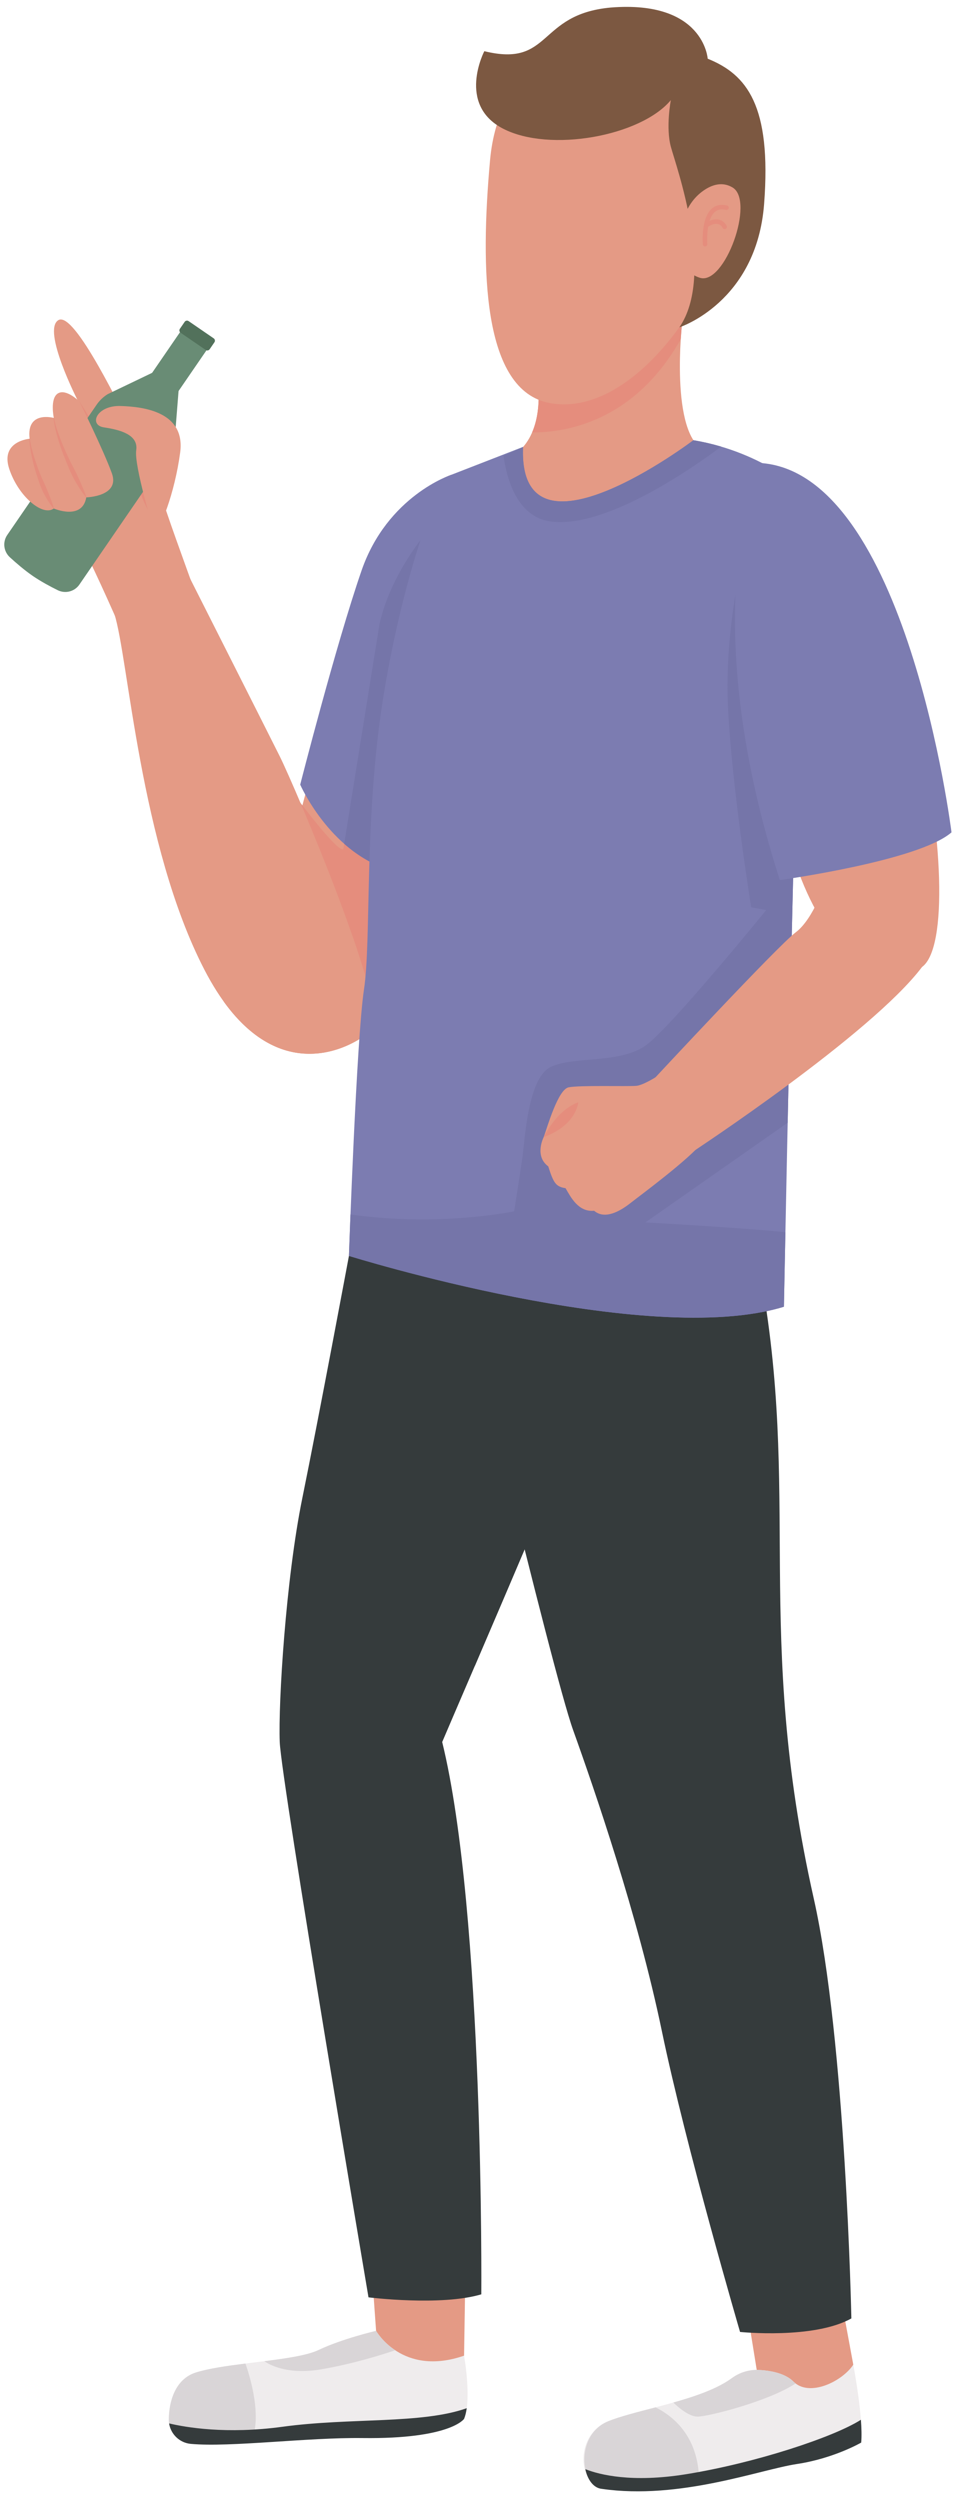 <?xml version="1.0" encoding="UTF-8"?><svg xmlns="http://www.w3.org/2000/svg" xmlns:xlink="http://www.w3.org/1999/xlink" height="5089.9" preserveAspectRatio="xMidYMid meet" version="1.0" viewBox="-8.7 -14.0 1983.8 5089.9" width="1983.8" zoomAndPan="magnify"><defs><clipPath id="a"><path d="M 1488 928 L 1929.301 928 L 1929.301 1778 L 1488 1778 Z M 1488 928"/></clipPath></defs><g><g id="change1_1"><path d="M 757.293 4731.25 L 750.398 4634.738 L 938.816 4634.738 L 936.52 4781.801 C 936.52 4781.801 768.781 4912.77 757.293 4731.25" fill="#e49a85"/></g><g id="change2_1"><path d="M 936.52 4781.801 C 936.52 4781.801 952.605 4871.41 936.52 4910.469 C 936.52 4910.469 906.172 4944.41 726.941 4942.109 C 614.41 4940.672 460.055 4963.281 379.348 4955.988 C 353.957 4953.691 335.215 4937.852 335.152 4912.352 C 335.062 4876.398 347.715 4829.738 389.645 4816.262 C 453.98 4795.578 591.852 4793.289 640.105 4770.309 C 688.359 4747.328 757.293 4731.25 757.293 4731.25 C 757.293 4731.25 810.141 4825.461 936.52 4781.801" fill="#efeced"/></g><g id="change3_1"><path d="M 509.129 4938.051 C 519.629 4889.051 500.812 4825.398 491.242 4797.828 C 452.582 4802.699 415.277 4808.031 389.645 4816.262 C 347.715 4829.738 335.062 4876.398 335.152 4912.352 C 335.168 4918.73 336.395 4924.84 338.629 4930.461 C 420.625 4957.129 509.129 4938.051 509.129 4938.051" fill="#d9d5d7"/></g><g id="change3_2"><path d="M 757.293 4731.25 C 757.293 4731.25 688.359 4747.328 640.105 4770.309 C 617.402 4781.121 574.859 4787.352 529.473 4793.078 C 546.418 4804.219 583.574 4820.469 646.996 4809.371 C 710.293 4798.289 767.047 4780.68 796.254 4770.789 C 769.52 4753.02 757.293 4731.25 757.293 4731.25" fill="#d9d5d7"/></g><g id="change4_1"><path d="M 729.719 4949.539 C 908.945 4951.828 936.52 4910.469 936.52 4910.469 C 939.062 4904.309 940.797 4896.879 941.922 4888.738 C 849.695 4921.391 705.258 4907.648 566.574 4926.559 C 452.684 4942.09 369.895 4927.809 335.727 4919.738 C 339.109 4941.852 357.172 4959.34 380.062 4961.398 C 460.77 4968.691 617.188 4948.09 729.719 4949.539" fill="#353b3c"/></g><g id="change4_2"><path d="M 701.988 2542.844 C 701.988 2542.844 640.711 2870.68 607.008 3036.141 C 573.305 3201.586 557.988 3452.82 561.051 3532.488 C 564.113 3612.148 741.82 4663.059 741.82 4663.059 C 741.82 4663.059 888.887 4681.449 971.613 4656.93 C 971.613 4656.93 977.738 3881.766 891.953 3532.488 C 925.652 3452.82 1225.914 2760.383 1296.383 2564.293 L 701.988 2542.844" fill="#353b3c"/></g><g id="change4_3"><path d="M 989.988 2797.156 L 958.199 3378.098 C 999.051 3282.918 1053.078 3156.77 1106.547 3030.262 L 989.988 2797.156" fill="#353b3c"/></g><g id="change1_2"><path d="M 1517.863 4719.758 L 1536.906 4837.699 C 1536.906 4837.699 1651.141 4889.789 1692.508 4866.82 L 1729.266 4800.18 L 1706.289 4676.098 L 1517.863 4719.758" fill="#e49a85"/></g><g id="change2_2"><path d="M 1478.918 4829.641 C 1498.738 4815.793 1522.727 4809.129 1546.781 4811.57 C 1568.484 4813.762 1592.625 4819.801 1607.473 4834.652 C 1639.645 4866.82 1706.273 4834.652 1729.254 4800.18 C 1729.254 4800.18 1744.199 4878.262 1745.863 4932.719 C 1746.332 4948.262 1736.746 4962.371 1722.066 4967.512 C 1697.414 4976.141 1655.566 4989.031 1608.062 4996.23 C 1532.23 5007.719 1371.848 5068.469 1213.293 5045.492 C 1169.637 5040.891 1161.707 4942.641 1230.641 4915.07 C 1291.816 4890.602 1416.328 4873.371 1478.918 4829.641" fill="#efeced"/></g><g id="change3_3"><path d="M 1414.461 5020.77 C 1408.039 4938.891 1356.762 4901.891 1326.441 4887.02 C 1289.719 4896.648 1255.109 4905.281 1230.641 4915.07 C 1181.879 4934.578 1173.359 4993.168 1188.012 5027.418 C 1291.941 5068.18 1414.461 5020.77 1414.461 5020.77" fill="#d9d5d7"/></g><g id="change3_4"><path d="M 1412.172 4905.879 C 1433.148 4905.879 1555.66 4875.219 1611.781 4838.41 C 1610.289 4837.262 1608.852 4836.02 1607.48 4834.648 C 1590.531 4817.699 1561.461 4812.23 1537.75 4810.852 C 1517.82 4809.691 1498.102 4815.551 1482.031 4827.41 C 1452.629 4849.121 1408.059 4864.422 1362.762 4877.199 C 1371.25 4885.531 1393.879 4905.879 1412.172 4905.879" fill="#d9d5d7"/></g><g id="change4_4"><path d="M 1745.352 4958.73 C 1746.496 4946.012 1746.059 4929.652 1744.75 4912.289 C 1689.301 4947.699 1529.941 5000.301 1389.184 5023.07 C 1277.996 5041.051 1212.195 5024.129 1183.492 5012.879 C 1188.004 5034.398 1200.035 5051.172 1216.848 5052.941 C 1375.391 5075.918 1538.535 5013.879 1614.363 5002.391 C 1690.199 4990.898 1745.352 4958.73 1745.352 4958.73" fill="#353b3c"/></g><g id="change4_5"><path d="M 910.336 2527.523 C 910.336 2527.523 1115.613 3388.477 1158.512 3507.977 C 1201.402 3627.465 1290.254 3884.828 1339.285 4120.746 C 1388.305 4356.668 1498.605 4733.527 1498.605 4733.527 C 1498.605 4733.527 1648.738 4748.848 1725.336 4705.961 C 1725.336 4705.961 1713.957 4141.336 1648.738 3851.125 C 1526.176 3305.762 1624.227 3030 1538.434 2570.418 L 910.336 2527.523" fill="#353b3c"/></g><g id="change1_3"><path d="M 1380.641 642.605 C 1380.641 642.605 1354.598 869.961 1426.602 903.684 L 1426.602 1041.562 L 1028.289 1041.562 L 1028.289 917.473 C 1028.289 917.473 1094.168 894.473 1088.039 778.047 L 1380.641 642.605" fill="#e49a85"/></g><g id="change5_1"><path d="M 1377.797 676.586 C 1379.746 655.242 1381.277 626.016 1381.277 626.016 L 1088.039 778.062 C 1090.09 817.133 1084.027 845.684 1075.078 866.375 C 1140.078 866.727 1282.098 846.742 1377.797 676.586" fill="#e58d7d"/></g><g id="change1_4"><path d="M 1361.352 87.875 C 1321.52 69.766 1277.531 62.961 1233.941 66.672 C 1150.891 73.688 1007.211 114.75 989.371 312.562 C 969.508 532.863 973.289 781.328 1111.152 806.609 C 1249.02 831.863 1384.59 668.742 1439.742 537.766 C 1489.52 419.512 1546.801 172.059 1361.352 87.875" fill="#e49a85"/></g><g id="change6_1"><path d="M 1375.02 652.418 C 1375.02 652.418 1532.301 601.867 1547.621 401.191 C 1562.941 200.516 1512.395 137.711 1432.73 105.531 C 1432.73 105.531 1425.059 -13.969 1235.102 1.359 C 1084.969 15.141 1115.613 123.902 977.738 90.203 C 977.738 90.203 921.055 198.965 1016.043 247.992 C 1111.02 297.023 1296.383 263.324 1357.66 189.781 C 1357.66 189.781 1346.941 244.922 1357.66 284.766 C 1368.383 324.609 1448.562 545.207 1375.02 652.418" fill="#7c5841"/></g><g id="change1_5"><path d="M 1383.352 433.555 C 1389.633 409.348 1404.051 387.852 1424.633 373.684 C 1441.273 362.23 1462.332 355.074 1483.402 367.711 C 1529.355 395.297 1467.312 567.629 1416.762 551.531 C 1373.074 537.625 1368.863 489.41 1383.352 433.555" fill="#e49a85"/></g><g id="change5_2"><path d="M 1472.113 404.387 C 1459.895 401.414 1449.57 403.414 1441.453 410.359 C 1418.773 429.699 1422.613 481.32 1422.785 483.52 C 1422.973 485.922 1424.992 487.75 1427.363 487.75 C 1427.484 487.75 1427.602 487.75 1427.73 487.719 C 1430.262 487.52 1432.152 485.32 1431.941 482.777 C 1431.922 482.492 1430.621 465.008 1433.652 447.496 C 1441.832 442.441 1448.805 440.668 1454.332 442.324 C 1460.363 444.125 1462.852 449.469 1462.98 449.754 C 1463.742 451.469 1465.422 452.496 1467.191 452.496 C 1467.801 452.496 1468.414 452.383 1469 452.125 C 1471.344 451.125 1472.422 448.438 1471.422 446.098 C 1471.254 445.727 1467.293 436.699 1457.152 433.582 C 1450.992 431.668 1444.074 432.383 1436.523 435.613 C 1438.895 428.27 1442.352 421.672 1447.422 417.355 C 1453.25 412.387 1460.621 411.043 1469.941 413.301 C 1472.41 413.898 1474.891 412.387 1475.492 409.93 C 1476.09 407.473 1474.57 404.988 1472.113 404.387" fill="#e58d7d"/></g><g id="change1_6"><path d="M 910.332 952.699 C 910.332 952.699 792.371 994.055 746.414 1141.113 C 700.457 1288.199 538.07 1839.695 538.07 1949.984 C 538.07 2060.297 697.391 2176.734 804.625 2023.527 C 911.863 1870.32 1132.457 972.621 910.332 952.699" fill="#e49a85"/></g><g id="change5_3"><path d="M 690.656 1714.242 C 683.203 1723.562 624.367 1648.25 602.395 1619.43 C 586.703 1678.367 572.199 1735.289 560.379 1785.645 C 591.188 1871.754 669.34 2054.488 777.121 2052.867 C 783.898 2045.539 790.527 2037.328 796.969 2028.133 C 831.758 1978.414 878.48 1850.336 918.148 1699.293 C 926.047 1411.836 876.777 1050.172 876.777 1050.172 C 876.777 1050.172 789.461 1142.082 764.184 1256.98 L 690.656 1714.242" fill="#e58d7d"/></g><g id="change7_1"><path d="M 910.332 952.699 C 910.332 952.699 780.363 995.086 727.637 1147.711 C 674.906 1300.363 602.75 1583.43 602.75 1583.43 C 602.75 1583.43 661.027 1716.637 780.363 1755.473 C 780.363 1755.473 895.984 1304.395 910.332 952.699" fill="#7c7cb1"/></g><g id="change8_1"><path d="M 692.336 1703.793 C 716.66 1725.234 745.957 1744.289 780.363 1755.477 C 780.363 1755.477 854.18 1467.504 891.164 1172.324 C 883.273 1097.848 876.777 1050.172 876.777 1050.172 C 876.777 1050.172 789.461 1142.082 764.184 1256.98 L 692.336 1703.793" fill="#7575a9"/></g><g id="change1_7"><path d="M 242.668 1278.508 C 242.668 1278.508 179.734 1135.48 167.371 1116.109 C 155.008 1096.738 30.035 951.34 63.805 900.91 C 97.574 850.457 149.672 801.391 149.672 801.391 C 149.672 801.391 76.344 658.25 110.152 637.766 C 143.961 617.277 244 833.863 258.48 855.688 C 272.961 877.535 317.523 989.207 332.562 1034.133 C 347.605 1079.031 402.973 1230.695 402.973 1230.695 C 402.973 1230.695 301.895 1287.582 242.668 1278.508" fill="#e49a85"/></g><g id="change5_4"><path d="M 236.969 968.578 C 235.59 932.609 153.168 803.488 153.168 803.488 C 153.168 803.488 150.656 803.801 146.352 804.586 C 134.383 816.199 92.488 858.039 63.805 900.898 C 43.375 931.41 81.051 996.691 116.738 1047.797 C 141.137 1047.066 171.621 1041.348 180.953 1018.613 C 180.953 1018.613 238.348 1004.52 236.969 968.578" fill="#e58d7d"/></g><g id="change5_5"><path d="M 312.949 980.617 C 293.738 930.863 268.668 871.047 258.48 855.68 C 254.004 848.938 241.047 826.125 224.289 798.453 C 212.273 807.129 175 829.602 174.836 841.988 C 174.625 858.371 212.785 868.406 231.363 880.062 C 249.945 891.719 270.211 989.531 295.875 1029.355 C 295.875 1029.355 304.641 1009.156 312.949 980.617" fill="#e58d7d"/></g><g id="change9_1"><path d="M 153.023 1176.082 C 143.211 1190.371 124.414 1195.238 108.863 1187.566 C 93.629 1180.051 74.512 1169.812 58.113 1158.566 C 41.438 1147.109 24.328 1132.398 11.355 1120.492 C -1.461 1108.742 -3.738 1089.375 6.102 1075.059 L 187.93 810.172 C 193.879 801.492 201.531 794.137 210.426 788.551 L 301.098 745.051 L 355 782.043 L 347.016 882.301 C 344.988 892.617 340.875 902.383 334.93 911.062 L 153.023 1176.082" fill="#698c75"/></g><g id="change9_2"><path d="M 150.395 1080.125 L 96.496 1043.145 L 367.246 648.688 L 421.145 685.691 L 150.395 1080.125" fill="#698c75"/></g><g id="change10_1"><path d="M 410.309 698.508 L 359.164 663.418 C 356.543 661.602 355.879 658.023 357.676 655.391 L 367.418 641.211 C 369.215 638.605 372.801 637.93 375.422 639.719 L 426.562 674.836 C 429.188 676.625 429.852 680.203 428.051 682.836 L 418.316 697.016 C 416.516 699.648 412.93 700.324 410.309 698.508" fill="#52715b"/></g><g id="change1_8"><path d="M 304.766 1066.578 C 304.766 1066.578 264.051 934.461 268.766 902.543 C 273.48 870.652 235.051 860.832 203.145 856.113 C 171.238 851.398 188.102 811.199 236.395 812.555 C 284.684 813.883 369.113 824.875 358.301 907.023 C 347.484 989.148 315.875 1072.023 304.766 1066.578" fill="#e49a85"/></g><g id="change1_9"><path d="M 153.164 803.496 C 153.164 803.496 126.262 776.625 109.355 786.871 C 92.453 797.113 100.902 836.879 100.902 836.879 C 100.902 836.879 44.488 821.094 51.613 879.246 C 51.613 879.246 -8.652 883.895 10.105 940.633 C 28.863 997.34 78.793 1038 100.801 1021.215 C 100.801 1021.215 158.816 1046.352 167.035 998.574 C 167.035 998.574 236.293 996.895 219.133 949.508 C 201.973 902.125 153.164 803.496 153.164 803.496" fill="#e49a85"/></g><g id="change5_6"><path d="M 101.359 836.855 C 103.898 851.148 108.727 865.004 113.934 878.574 C 116.484 885.383 119.316 892.09 122.188 898.773 L 126.562 908.77 C 128.059 912.082 129.633 915.371 131.164 918.66 C 137.301 931.867 144.719 944.43 150.578 957.766 C 153.695 964.344 156.586 971.023 159.418 977.785 C 162.332 984.492 165.098 991.301 167.438 998.344 L 166.633 998.812 C 161.988 993.012 157.773 986.949 153.707 980.812 C 149.73 974.625 145.98 968.305 142.367 961.883 C 138.887 955.41 135.641 948.805 132.742 942.047 C 129.984 935.211 127.09 928.477 124.422 921.613 C 118.82 908.02 113.863 894.137 109.582 880.051 C 107.438 873.004 105.598 865.883 103.91 858.738 C 102.355 851.539 100.875 844.312 100.445 836.906 L 101.359 836.855" fill="#e58d7d"/></g><g id="change5_7"><path d="M 52.074 879.219 C 53.844 891.625 56.996 903.828 60.648 915.777 C 62.488 921.773 64.426 927.723 66.562 933.594 C 67.551 936.566 68.66 939.488 69.777 942.414 C 70.91 945.336 71.934 948.281 73.168 951.156 C 74.367 954.027 75.574 956.922 76.82 959.793 C 78.07 962.641 79.457 965.461 80.77 968.281 C 83.32 973.973 85.953 979.637 88.23 985.457 C 89.324 988.379 90.574 991.25 91.711 994.172 C 92.816 997.094 94.008 1000.02 95.031 1002.992 C 97.285 1008.863 99.484 1014.785 101.207 1020.988 L 100.395 1021.449 C 96.348 1016.449 92.672 1011.223 89.242 1005.863 C 85.969 1000.43 82.672 994.969 79.859 989.25 C 74.008 977.945 70.215 965.715 66.258 953.668 C 65.199 950.668 64.352 947.59 63.402 944.566 C 62.465 941.539 61.539 938.516 60.73 935.438 C 59.047 929.312 57.57 923.133 56.199 916.93 C 54.93 910.727 53.75 904.469 52.879 898.188 C 51.965 891.934 51.273 885.629 51.156 879.27 L 52.074 879.219" fill="#e58d7d"/></g><g id="change1_10"><path d="M 378.438 1163.766 C 378.438 1163.766 530.41 1464.363 561.051 1525.645 C 591.688 1586.926 787.777 2046.492 747.945 2083.262 C 708.113 2120.027 539.602 2215.02 407.855 1960.699 C 276.109 1706.402 252.73 1323.766 224.16 1235.703 C 224.16 1235.703 314.098 1237.305 378.438 1163.766" fill="#e49a85"/></g><g id="change1_11"><path d="M 447.09 2024.445 C 447.09 2024.445 447.176 2024.836 447.355 2025.594 C 571.293 2196.988 712.008 2116.438 747.945 2083.273 C 763.746 2068.684 742.422 1987.57 709.035 1891.188 C 708.746 1893.441 669.148 2196.133 447.09 2024.445" fill="#e49a85"/></g><g id="change7_2"><path d="M 1056.633 895.82 C 1056.633 895.82 937.91 941.957 910.332 952.691 C 882.758 963.402 809.227 1168.68 770.926 1412.285 C 732.629 1655.863 747.945 1899.441 732.629 2000.531 C 717.309 2101.648 701.988 2542.848 701.988 2542.848 C 701.988 2542.848 1309.145 2732.105 1587.953 2646.316 C 1587.953 2646.316 1598.363 2115.559 1606.684 1774.195 C 1610.273 1626.891 1562.941 1121.211 1636.473 992.531 C 1636.473 992.531 1550.695 906.734 1403.621 882.219 C 1403.621 882.219 1045.914 1153.184 1056.633 895.82" fill="#7c7cb1"/></g><g id="change8_2"><path d="M 1403.621 882.219 C 1403.621 882.219 1045.914 1153.184 1056.633 895.82 C 1056.633 895.82 1040.84 904.43 1016.773 913.598 C 1022.5 956.074 1042.602 1038.129 1112.551 1047.66 C 1225.352 1063.059 1404.625 936.859 1460.164 895.258 C 1442.48 890.031 1423.621 885.547 1403.621 882.219" fill="#7575a9"/></g><g id="change8_3"><path d="M 1507.473 1108.852 C 1507.473 1108.852 1465.844 1261.488 1474.172 1428.008 C 1482.492 1594.523 1521.352 1833.195 1521.352 1833.195 L 1551.871 1838.742 C 1551.871 1838.742 1360.383 2074.625 1307.652 2113.488 C 1254.934 2152.324 1160.57 2135.68 1113.395 2157.895 C 1066.211 2180.09 1060.66 2304.961 1055.113 2343.82 C 1049.562 2382.684 1038.461 2452.047 1038.461 2452.047 C 1038.461 2452.047 885.855 2484.414 705.172 2458.395 C 703.156 2509.199 701.988 2542.852 701.988 2542.852 C 701.988 2542.852 1309.141 2732.105 1587.953 2646.316 C 1587.953 2646.316 1589.121 2586.707 1590.992 2494.641 C 1528.535 2487.832 1375.094 2478.551 1305.922 2474.602 L 1595.586 2271.719 C 1598.984 2109.949 1603.035 1923.879 1606.684 1774.199 C 1609.484 1659.336 1581.324 1326.492 1603.664 1124.48 C 1546.324 1111.422 1507.473 1108.852 1507.473 1108.852" fill="#7575a9"/></g><g id="change1_12"><path d="M 1563.738 939.969 C 1563.738 939.969 1523.109 1035.414 1532.297 1240.711 C 1541.488 1445.98 1587.449 2031.195 1869.328 1954.594 C 1975.125 1877.391 1831.785 1013.207 1563.738 939.969" fill="#e49a85"/></g><g id="change1_13"><path d="M 1346.941 2165.988 C 1346.941 2165.988 1305.57 2195.105 1287.191 2196.629 C 1268.809 2198.156 1170.762 2195.105 1149.309 2199.699 C 1127.871 2204.293 1106.418 2279.363 1098.762 2300.797 C 1098.762 2300.797 1078.852 2339.102 1107.949 2360.551 C 1118.68 2394.246 1123.27 2401.91 1143.191 2404.98 C 1153.91 2423.359 1169.23 2454 1201.398 2450.934 C 1222.852 2469.312 1253.488 2452.477 1274.941 2435.621 C 1296.379 2418.766 1394.43 2346.766 1423.531 2310.004 C 1423.531 2310.004 1395.961 2190.492 1346.941 2165.988" fill="#e49a85"/></g><g id="change5_8"><path d="M 1098.762 2300.793 C 1098.762 2300.793 1160.043 2282.422 1169.23 2230.324 C 1169.23 2230.324 1130.934 2239.52 1098.762 2300.793" fill="#e58d7d"/></g><g id="change1_14"><path d="M 1673.242 1779.941 C 1673.242 1779.941 1648.73 1856.543 1611.961 1884.113 C 1575.199 1911.684 1324.262 2181.531 1324.262 2181.531 C 1324.262 2181.531 1344.031 2287.879 1402.238 2330.754 C 1402.238 2330.754 1765.16 2092.461 1869.332 1954.582 C 1869.332 1954.582 1899.969 1813.645 1673.242 1779.941" fill="#e49a85"/></g><g clip-path="url(#a)" id="change7_3"><path d="M 1538 928.477 C 1538 928.477 1402.008 1225.422 1579.617 1777.688 C 1579.617 1777.688 1862.688 1738.824 1929.297 1680.555 C 1929.297 1680.555 1837.715 945.121 1538 928.477" fill="#7c7cb1"/></g></g></svg>